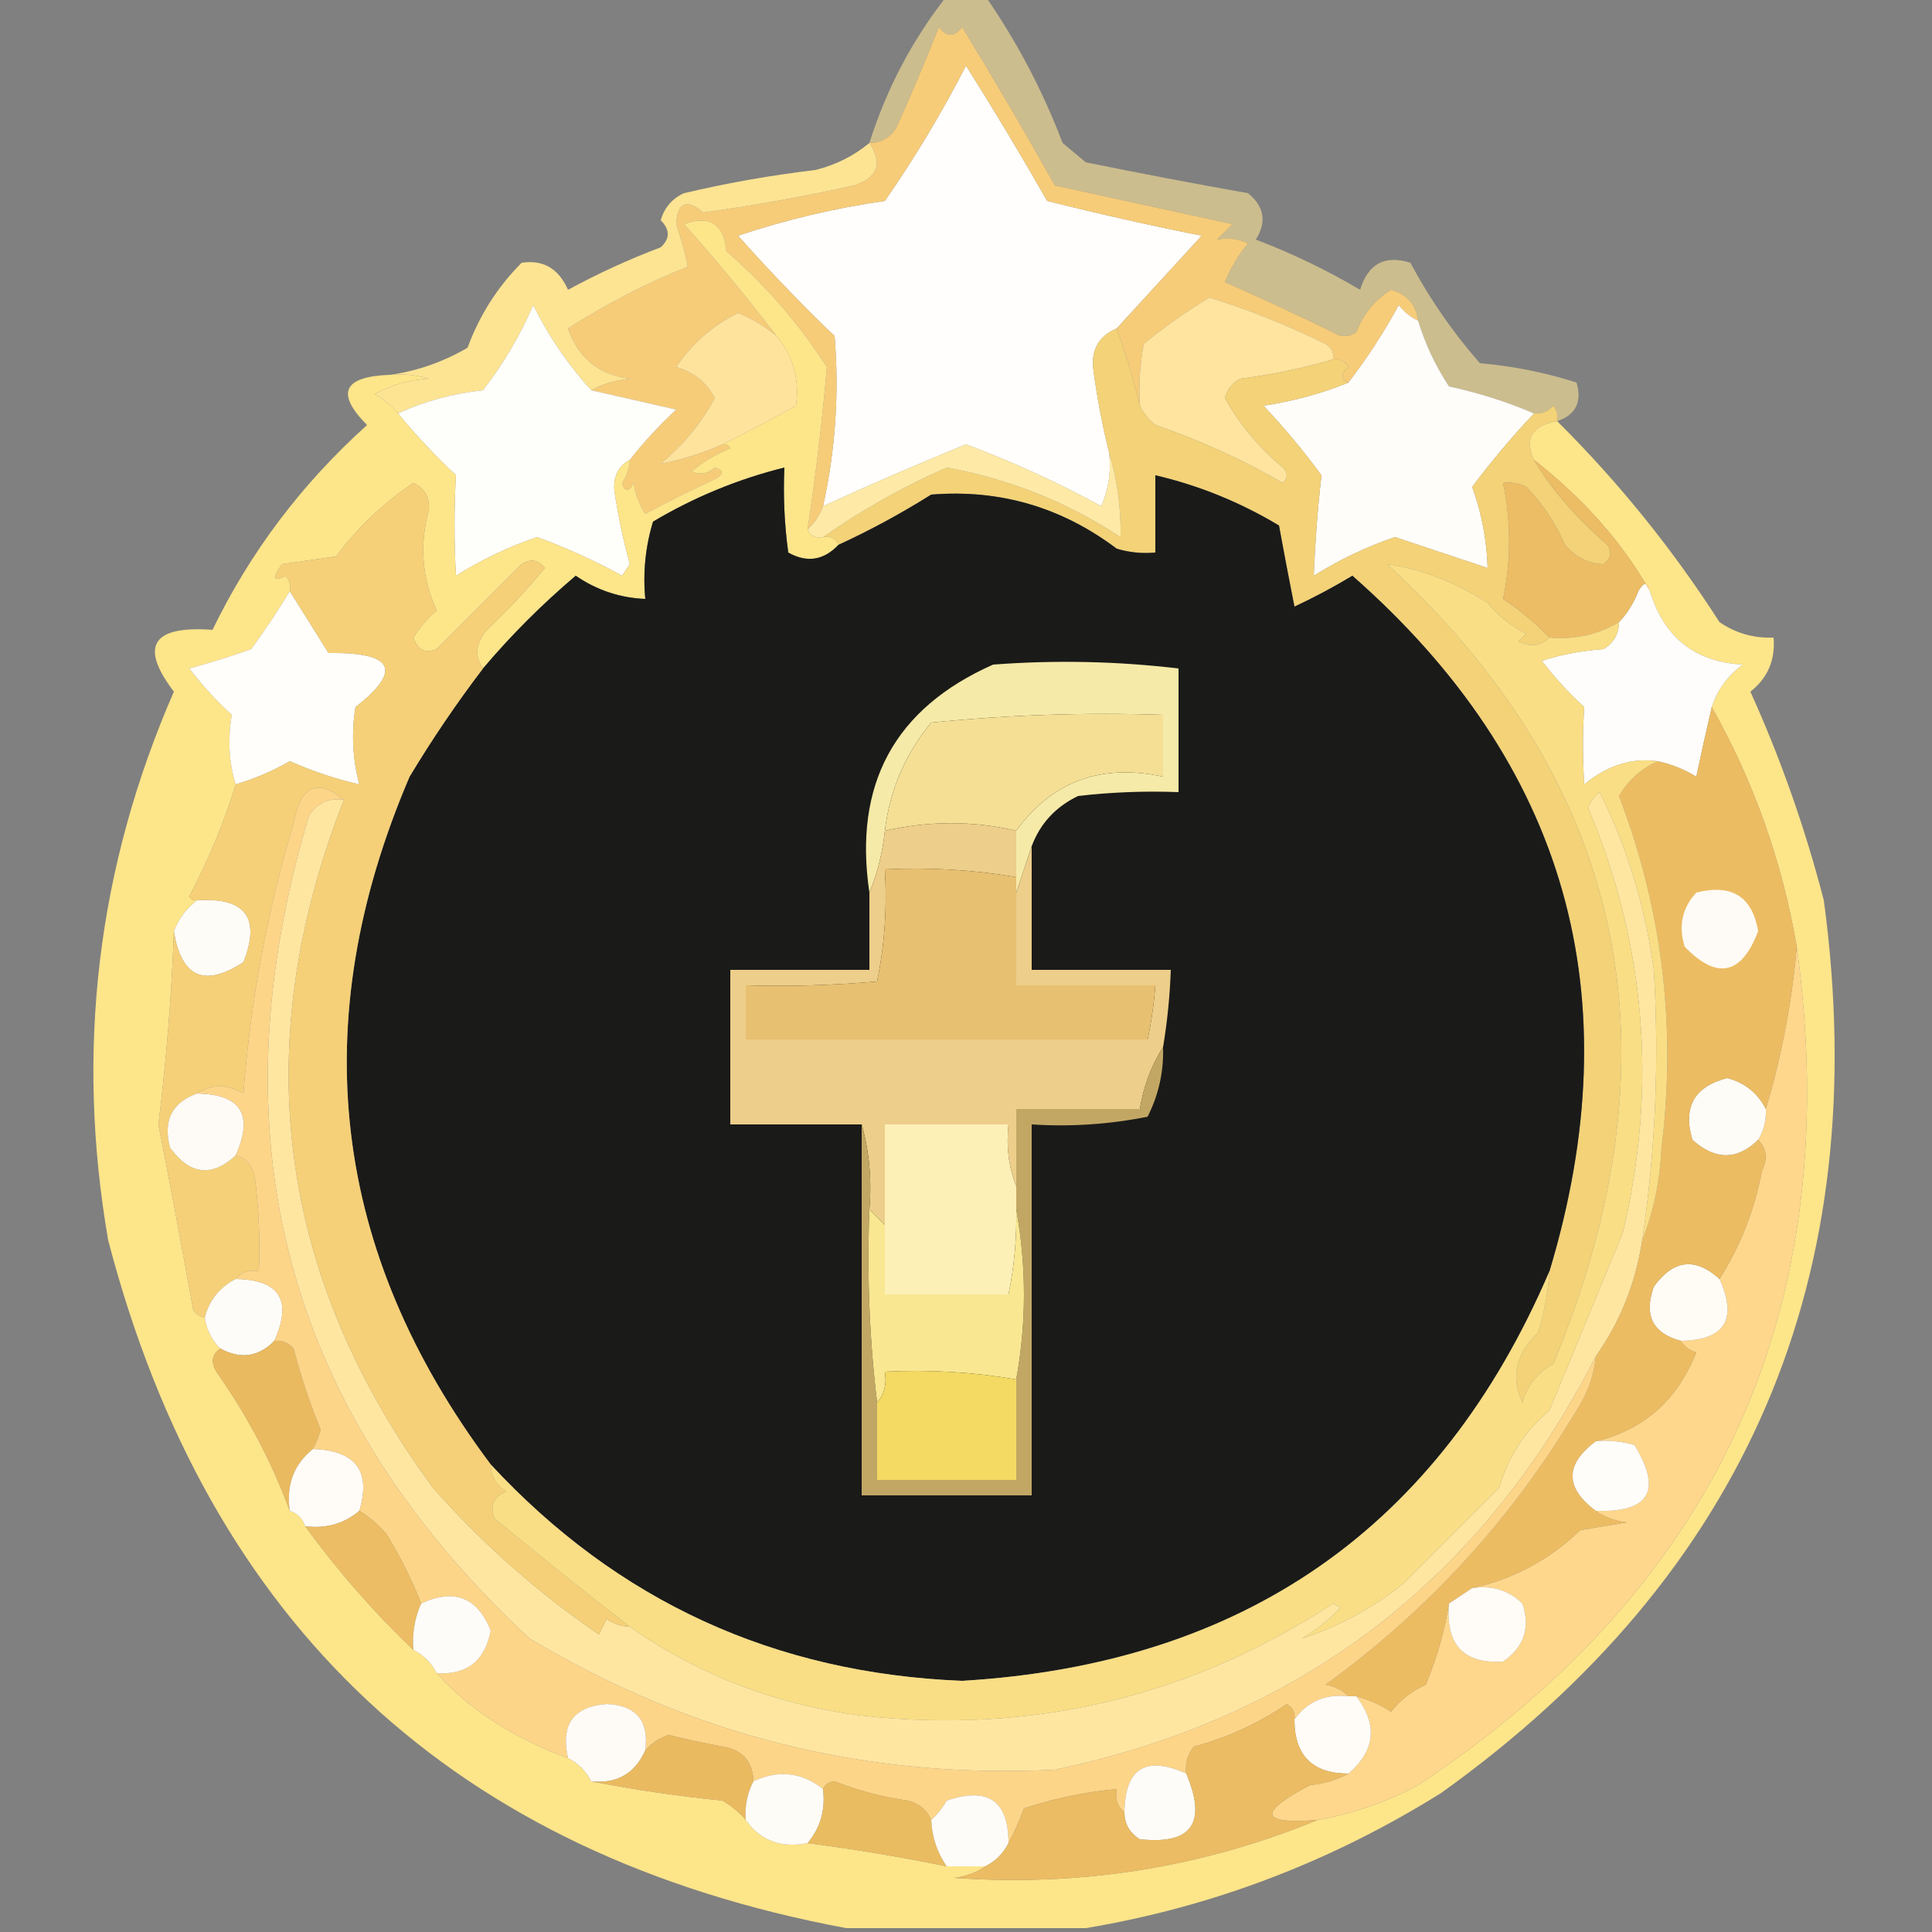 <svg xmlns="http://www.w3.org/2000/svg" xmlns:xlink="http://www.w3.org/1999/xlink" width="250px" height="250px" style="shape-rendering:geometricPrecision; text-rendering:geometricPrecision; image-rendering:optimizeQuality; fill-rule:evenodd; clip-rule:evenodd"><rect width="100%" height="100%" fill="#808080" stroke="none"/><g><path style="opacity:1" fill="#fffefc" d="M 144.5,42.5 C 142.124,43.512 141.124,45.345 141.5,48C 141.978,51.555 142.645,55.055 143.5,58.5C 143.808,60.924 143.474,63.257 142.5,65.5C 136.803,62.399 130.969,59.732 125,57.5C 118.725,60.058 112.558,62.724 106.5,65.5C 108.104,58.248 108.604,50.914 108,43.5C 103.651,39.318 99.485,34.985 95.5,30.5C 101.672,28.434 108.006,26.934 114.5,26C 118.377,20.415 121.877,14.582 125,8.5C 128.613,14.218 132.113,20.051 135.5,26C 142.123,27.662 148.789,29.162 155.5,30.5C 151.84,34.494 148.173,38.494 144.5,42.5 Z"></path></g><g><path style="opacity:0.608" fill="#fde597" d="M 122.5,-0.5 C 124.167,-0.5 125.833,-0.5 127.5,-0.5C 131.579,5.374 134.912,11.707 137.5,18.5C 138.5,19.333 139.5,20.167 140.5,21C 147.484,22.426 154.484,23.759 161.5,25C 163.602,26.733 163.935,28.733 162.5,31C 167.19,32.785 171.69,34.952 176,37.5C 177.029,34.125 179.196,32.958 182.5,34C 185.011,38.695 188.011,43.028 191.5,47C 195.796,47.374 199.963,48.207 204,49.5C 204.741,52.019 203.908,53.685 201.5,54.5C 201.631,53.761 201.464,53.094 201,52.5C 200.329,53.252 199.496,53.586 198.5,53.5C 195.055,52.013 191.388,50.846 187.5,50C 185.754,47.341 184.42,44.508 183.5,41.5C 183.24,39.405 182.074,38.072 180,37.5C 177.929,38.775 176.429,40.609 175.5,43C 174.5,43.667 173.5,43.667 172.5,43C 167.866,40.734 163.199,38.568 158.5,36.5C 159.248,34.667 160.248,33.001 161.5,31.5C 160.284,30.904 158.951,30.737 157.5,31C 158.167,30.333 158.833,29.667 159.5,29C 151.813,27.324 144.147,25.657 136.5,24C 132.626,17.084 128.626,10.251 124.5,3.5C 123.5,4.833 122.5,4.833 121.5,3.5C 119.776,7.828 117.942,12.162 116,16.5C 115.184,17.823 114.017,18.489 112.5,18.5C 114.708,11.518 118.041,5.184 122.5,-0.5 Z"></path></g><g><path style="opacity:1" fill="#f6cc79" d="M 183.5,41.5 C 182.542,41.047 181.708,40.38 181,39.5C 179.058,43.069 176.892,46.402 174.5,49.5C 173.45,49.095 173.45,48.429 174.5,47.5C 174.043,46.703 173.376,46.369 172.5,46.5C 172.631,45.624 172.298,44.957 171.5,44.5C 166.654,42.107 161.654,40.107 156.5,38.5C 153.553,40.271 150.719,42.271 148,44.5C 147.503,47.146 147.336,49.813 147.5,52.5C 146.716,49.205 145.716,45.871 144.5,42.5C 148.173,38.494 151.84,34.494 155.5,30.5C 148.789,29.162 142.123,27.662 135.5,26C 132.113,20.051 128.613,14.218 125,8.5C 121.877,14.582 118.377,20.415 114.5,26C 108.006,26.934 101.672,28.434 95.5,30.5C 99.485,34.985 103.651,39.318 108,43.5C 108.604,50.914 108.104,58.248 106.5,65.5C 106.068,66.71 105.401,67.71 104.5,68.5C 105.56,61.484 106.393,54.484 107,47.5C 103.414,41.909 99.08,36.909 94,32.5C 93.671,28.96 91.838,27.794 88.5,29C 92.735,33.726 96.735,38.559 100.5,43.5C 99.027,42.26 97.36,41.26 95.5,40.5C 92.216,42.117 89.549,44.45 87.5,47.5C 89.737,48.132 91.403,49.465 92.5,51.5C 90.733,54.77 88.4,57.603 85.5,60C 88.18,59.509 90.847,58.676 93.5,57.5C 93.938,57.435 94.272,57.601 94.5,58C 92.668,58.748 91.001,59.748 89.5,61C 90.549,61.492 91.549,61.326 92.5,60.5C 93.696,60.846 93.696,61.346 92.5,62C 89.456,63.404 86.456,64.904 83.5,66.5C 82.719,65.271 82.219,63.938 82,62.5C 81.346,63.696 80.846,63.696 80.5,62.5C 81.127,61.583 81.461,60.583 81.5,59.5C 83.294,57.203 85.294,55.037 87.5,53C 83.792,52.162 80.125,51.329 76.5,50.5C 77.952,49.698 79.618,49.198 81.5,49C 77.509,48.513 74.842,46.346 73.5,42.5C 78.392,39.365 83.558,36.698 89,34.5C 88.656,32.742 88.156,30.909 87.5,29C 87.67,26.169 88.837,25.669 91,27.5C 97.543,26.604 104.042,25.437 110.5,24C 113.581,23.009 114.248,21.176 112.5,18.5C 114.017,18.489 115.184,17.823 116,16.5C 117.942,12.162 119.776,7.828 121.5,3.5C 122.5,4.833 123.5,4.833 124.5,3.5C 128.626,10.251 132.626,17.084 136.5,24C 144.147,25.657 151.813,27.324 159.5,29C 158.833,29.667 158.167,30.333 157.5,31C 158.951,30.737 160.284,30.904 161.5,31.5C 160.248,33.001 159.248,34.667 158.5,36.5C 163.199,38.568 167.866,40.734 172.5,43C 173.5,43.667 174.5,43.667 175.5,43C 176.429,40.609 177.929,38.775 180,37.5C 182.074,38.072 183.24,39.405 183.5,41.5 Z"></path></g><g><path style="opacity:1" fill="#fce493" d="M 112.5,18.5 C 114.248,21.176 113.581,23.009 110.5,24C 104.042,25.437 97.543,26.604 91,27.5C 88.837,25.669 87.67,26.169 87.5,29C 88.156,30.909 88.656,32.742 89,34.5C 83.558,36.698 78.392,39.365 73.5,42.5C 74.842,46.346 77.509,48.513 81.5,49C 79.618,49.198 77.952,49.698 76.5,50.5C 73.528,47.246 71.028,43.58 69,39.5C 67.298,43.438 65.131,47.104 62.5,50.5C 58.549,50.934 54.882,51.934 51.5,53.5C 50.691,52.531 49.691,51.698 48.5,51C 50.623,49.806 52.957,49.14 55.5,49C 53.866,48.507 52.199,48.34 50.5,48.5C 53.986,48.011 57.319,46.844 60.5,45C 62.047,40.796 64.38,37.129 67.5,34C 70.284,33.583 72.284,34.749 73.5,37.5C 77.381,35.393 81.381,33.559 85.5,32C 86.711,30.887 86.711,29.72 85.5,28.5C 85.968,26.866 86.968,25.7 88.5,25C 94.107,23.677 99.774,22.677 105.5,22C 108.139,21.347 110.473,20.18 112.5,18.5 Z"></path></g><g><path style="opacity:1" fill="#fefdfa" d="M 183.5,41.5 C 184.42,44.508 185.754,47.341 187.5,50C 191.388,50.846 195.055,52.013 198.5,53.5C 195.655,56.512 192.988,59.679 190.5,63C 191.726,66.402 192.393,69.902 192.5,73.5C 188.511,72.174 184.511,70.841 180.5,69.5C 176.854,70.738 173.354,72.405 170,74.5C 170.175,70.143 170.508,65.809 171,61.5C 168.688,58.354 166.188,55.354 163.5,52.5C 167.408,51.904 171.074,50.904 174.5,49.5C 176.892,46.402 179.058,43.069 181,39.5C 181.708,40.38 182.542,41.047 183.5,41.5 Z"></path></g><g><path style="opacity:1" fill="#fefefb" d="M 76.5,50.5 C 80.125,51.329 83.792,52.162 87.5,53C 85.294,55.037 83.294,57.203 81.5,59.5C 80.007,60.312 79.34,61.645 79.5,63.5C 79.975,66.71 80.642,69.876 81.5,73C 81.167,73.5 80.833,74 80.5,74.5C 76.901,72.531 73.234,70.865 69.5,69.5C 65.855,70.738 62.355,72.405 59,74.5C 58.755,70.147 58.755,65.813 59,61.5C 56.323,58.99 53.823,56.323 51.5,53.5C 54.882,51.934 58.549,50.934 62.5,50.5C 65.131,47.104 67.298,43.438 69,39.5C 71.028,43.58 73.528,47.246 76.5,50.5 Z"></path></g><g><path style="opacity:1" fill="#fee39d" d="M 100.5,43.5 C 102.652,46.124 103.485,49.124 103,52.5C 99.826,54.271 96.66,55.938 93.5,57.5C 90.847,58.676 88.18,59.509 85.5,60C 88.4,57.603 90.733,54.77 92.5,51.5C 91.403,49.465 89.737,48.132 87.5,47.5C 89.549,44.45 92.216,42.117 95.5,40.5C 97.36,41.26 99.027,42.26 100.5,43.5 Z"></path></g><g><path style="opacity:1" fill="#fee49e" d="M 172.5,46.5 C 168.606,47.646 164.606,48.479 160.5,49C 159.484,49.519 158.818,50.353 158.5,51.5C 160.403,54.911 162.903,57.911 166,60.5C 166.667,61.167 166.667,61.833 166,62.5C 160.786,59.48 155.286,56.98 149.5,55C 148.619,54.292 147.953,53.458 147.5,52.5C 147.336,49.813 147.503,47.146 148,44.5C 150.719,42.271 153.553,40.271 156.5,38.5C 161.654,40.107 166.654,42.107 171.5,44.5C 172.298,44.957 172.631,45.624 172.5,46.5 Z"></path></g><g><path style="opacity:1" fill="#f3d278" d="M 144.5,42.5 C 145.716,45.871 146.716,49.205 147.5,52.5C 147.953,53.458 148.619,54.292 149.5,55C 155.286,56.98 160.786,59.48 166,62.5C 166.667,61.833 166.667,61.167 166,60.5C 162.903,57.911 160.403,54.911 158.5,51.5C 158.818,50.353 159.484,49.519 160.5,49C 164.606,48.479 168.606,47.646 172.5,46.5C 173.376,46.369 174.043,46.703 174.5,47.5C 173.45,48.429 173.45,49.095 174.5,49.5C 171.074,50.904 167.408,51.904 163.5,52.5C 166.188,55.354 168.688,58.354 171,61.5C 170.508,65.809 170.175,70.143 170,74.5C 173.354,72.405 176.854,70.738 180.5,69.5C 184.511,70.841 188.511,72.174 192.5,73.5C 192.393,69.902 191.726,66.402 190.5,63C 192.988,59.679 195.655,56.512 198.5,53.5C 199.496,53.586 200.329,53.252 201,52.5C 201.464,53.094 201.631,53.761 201.5,54.5C 198.227,55.062 197.227,56.729 198.5,59.5C 200.72,63.278 203.887,66.944 208,70.5C 208.617,71.449 208.451,72.282 207.5,73C 205.583,72.972 203.916,72.139 202.5,70.5C 201.288,67.698 199.621,65.198 197.5,63C 196.552,62.517 195.552,62.35 194.5,62.5C 195.544,67.531 195.544,72.531 194.5,77.5C 196.717,78.974 198.717,80.64 200.5,82.5C 199.399,83.598 198.066,83.765 196.5,83C 196.833,82.667 197.167,82.333 197.5,82C 195.545,81.047 193.878,79.713 192.5,78C 188.075,75.234 183.742,73.568 179.5,73C 210.59,101.635 217.757,136.135 201,176.5C 198.957,177.579 197.624,179.246 197,181.5C 195.451,178.188 196.117,175.188 199,172.5C 199.822,169.883 200.322,167.216 200.5,164.5C 211.221,128.884 202.721,98.884 175,74.5C 172.579,75.961 170.079,77.294 167.5,78.5C 166.8,74.959 166.133,71.459 165.5,68C 160.475,64.984 155.142,62.818 149.5,61.5C 149.5,64.833 149.5,68.167 149.5,71.5C 147.801,71.66 146.134,71.493 144.5,71C 137.366,65.621 129.366,63.288 120.5,64C 116.601,66.448 112.601,68.615 108.5,70.5C 108.158,69.662 107.492,69.328 106.5,69.5C 111.484,66.004 116.818,63.005 122.5,60.5C 130.605,61.969 138.105,64.969 145,69.5C 145.064,65.674 144.564,62.008 143.5,58.5C 142.645,55.055 141.978,51.555 141.5,48C 141.124,45.345 142.124,43.512 144.5,42.5 Z"></path></g><g><path style="opacity:0.999" fill="#fde58a" d="M 104.5,68.5 C 104.842,69.338 105.508,69.672 106.5,69.5C 107.492,69.328 108.158,69.662 108.5,70.5C 106.581,72.522 104.414,72.856 102,71.5C 101.501,67.848 101.335,64.182 101.5,60.5C 95.523,61.986 89.856,64.319 84.5,67.5C 83.513,70.768 83.18,74.102 83.5,77.5C 80.234,77.371 77.234,76.371 74.5,74.5C 70.146,78.188 66.146,82.188 62.5,86.5C 61.379,84.911 61.546,83.244 63,81.5C 65.655,79.01 68.155,76.344 70.5,73.5C 69.635,72.417 68.635,72.251 67.5,73C 63.833,76.667 60.167,80.333 56.5,84C 55.035,84.601 54.035,84.101 53.5,82.5C 54.313,81.186 55.313,80.019 56.5,79C 54.592,74.792 54.259,70.459 55.5,66C 55.612,64.338 54.946,63.171 53.5,62.5C 49.623,65.076 46.289,68.242 43.5,72C 41.167,72.333 38.833,72.667 36.5,73C 35.167,74.84 35.334,75.34 37,74.5C 37.464,75.094 37.631,75.761 37.5,76.5C 35.981,79.02 34.314,81.52 32.5,84C 29.879,84.939 27.212,85.772 24.5,86.5C 26.149,88.65 27.982,90.65 30,92.5C 29.453,95.646 29.619,98.646 30.5,101.5C 29.064,106.252 27.064,111.085 24.5,116C 24.728,116.399 25.062,116.565 25.5,116.5C 24.147,117.526 23.147,118.859 22.5,120.5C 22.218,128.632 21.551,136.965 20.5,145.5C 22.063,153.484 23.563,161.484 25,169.5C 25.383,170.056 25.883,170.389 26.5,170.5C 26.733,172.062 27.399,173.395 28.5,174.5C 27.427,175.251 27.26,176.251 28,177.5C 31.995,183.161 35.162,189.161 37.5,195.5C 38.5,195.833 39.167,196.5 39.5,197.5C 43.715,203.289 48.382,208.622 53.5,213.5C 54.833,214.167 55.833,215.167 56.5,216.5C 60.698,221.185 66.365,224.852 73.5,227.5C 74.833,228.167 75.833,229.167 76.5,230.5C 81.986,231.578 87.652,232.411 93.5,233C 94.691,233.698 95.691,234.531 96.5,235.5C 98.391,238.172 101.058,239.172 104.5,238.5C 110.54,239.285 116.54,240.285 122.5,241.5C 124.167,241.5 125.833,241.5 127.5,241.5C 126.391,242.29 125.058,242.79 123.5,243C 139.866,244.156 155.532,241.656 170.5,235.5C 175.094,234.691 179.427,233.191 183.5,231C 222.514,205.135 238.847,168.968 232.5,122.5C 230.597,111.453 226.931,101.12 221.5,91.5C 222.203,89.284 223.536,87.451 225.5,86C 219.324,85.665 215.324,82.498 213.5,76.5C 209.964,70.249 204.964,64.583 198.5,59.5C 197.227,56.729 198.227,55.062 201.5,54.5C 209.451,62.404 216.451,71.071 222.5,80.5C 224.608,81.944 226.941,82.61 229.5,82.5C 229.738,85.408 228.738,87.742 226.5,89.5C 230.424,98.177 233.591,107.177 236,116.5C 242.567,165.156 226.067,203.656 186.5,232C 172.225,240.92 156.892,246.754 140.5,249.5C 130.167,249.5 119.833,249.5 109.5,249.5C 58.867,240.034 27.033,210.367 14,160.5C 9.746,135.9 12.58,112.233 22.5,89.5C 18.013,83.6 19.68,80.933 27.5,81.5C 32.381,71.434 39.048,62.601 47.5,55C 43.401,50.88 44.401,48.714 50.5,48.5C 52.199,48.34 53.866,48.507 55.5,49C 52.957,49.14 50.623,49.806 48.5,51C 49.691,51.698 50.691,52.531 51.5,53.5C 53.823,56.323 56.323,58.99 59,61.5C 58.755,65.813 58.755,70.147 59,74.5C 62.355,72.405 65.855,70.738 69.5,69.5C 73.234,70.865 76.901,72.531 80.5,74.5C 80.833,74 81.167,73.5 81.5,73C 80.642,69.876 79.975,66.71 79.5,63.5C 79.34,61.645 80.007,60.312 81.5,59.5C 81.461,60.583 81.127,61.583 80.5,62.5C 80.846,63.696 81.346,63.696 82,62.5C 82.219,63.938 82.719,65.271 83.5,66.5C 86.456,64.904 89.456,63.404 92.5,62C 93.696,61.346 93.696,60.846 92.5,60.5C 91.549,61.326 90.549,61.492 89.5,61C 91.001,59.748 92.668,58.748 94.5,58C 94.272,57.601 93.938,57.435 93.5,57.5C 96.66,55.938 99.826,54.271 103,52.5C 103.485,49.124 102.652,46.124 100.5,43.5C 96.735,38.559 92.735,33.726 88.5,29C 91.838,27.794 93.671,28.96 94,32.5C 99.08,36.909 103.414,41.909 107,47.5C 106.393,54.484 105.56,61.484 104.5,68.5 Z"></path></g><g><path style="opacity:1" fill="#fee6a1" d="M 212.5,160.5 C 211.662,166.022 209.662,171.022 206.5,175.5C 191.698,204.466 168.364,222.299 136.5,229C 112.093,230.232 89.426,224.565 68.5,212C 36.964,182.706 27.463,147.206 40,105.5C 41.049,103.893 42.549,103.227 44.5,103.5C 32.03,135.333 35.863,165 56,192.5C 62.424,199.763 69.591,206.096 77.5,211.5C 77.833,210.833 78.167,210.167 78.5,209.5C 79.417,210.127 80.417,210.461 81.5,210.5C 90.437,216.762 100.437,220.596 111.5,222C 133.618,224.428 153.952,219.595 172.5,207.5C 172.833,207.667 173.167,207.833 173.5,208C 172.016,209.574 170.349,210.907 168.5,212C 173.131,210.513 177.464,208.18 181.5,205C 185.667,200.833 189.833,196.667 194,192.5C 195.145,188.518 197.311,185.185 200.5,182.5C 203.659,174.846 206.826,167.18 210,159.5C 214.477,140.628 212.977,122.294 205.5,104.5C 205.808,103.692 206.308,103.025 207,102.5C 210.587,109.756 212.921,117.423 214,125.5C 214.72,137.222 214.22,148.889 212.5,160.5 Z"></path></g><g><path style="opacity:1" fill="#fffefb" d="M 37.5,76.5 C 39.142,79.103 40.808,81.769 42.5,84.5C 50.948,84.374 52.115,86.707 46,91.5C 45.457,94.868 45.624,98.201 46.5,101.5C 43.422,100.798 40.422,99.798 37.5,98.5C 35.297,99.767 32.963,100.767 30.5,101.5C 29.619,98.646 29.453,95.646 30,92.5C 27.982,90.65 26.149,88.65 24.5,86.5C 27.212,85.772 29.879,84.939 32.5,84C 34.314,81.52 35.981,79.02 37.5,76.5 Z"></path></g><g><path style="opacity:1" fill="#fefdfb" d="M 213.5,76.5 C 215.324,82.498 219.324,85.665 225.5,86C 223.536,87.451 222.203,89.284 221.5,91.5C 220.834,94.358 220.167,97.358 219.5,100.5C 217.925,99.543 216.258,98.877 214.5,98.5C 211.175,98.03 208.008,99.03 205,101.5C 204.785,98.144 204.785,94.811 205,91.5C 202.982,89.65 201.149,87.65 199.5,85.5C 202.107,84.682 204.774,84.182 207.5,84C 208.823,83.184 209.489,82.017 209.5,80.5C 210.558,79.4 211.392,78.066 212,76.5C 212.69,75.262 213.19,75.262 213.5,76.5 Z"></path></g><g><path style="opacity:1" fill="#ecbd65" d="M 198.5,59.5 C 204.964,64.583 209.964,70.249 213.5,76.5C 213.19,75.262 212.69,75.262 212,76.5C 211.392,78.066 210.558,79.4 209.5,80.5C 206.785,82.123 203.785,82.79 200.5,82.5C 198.717,80.64 196.717,78.974 194.5,77.5C 195.544,72.531 195.544,67.531 194.5,62.5C 195.552,62.35 196.552,62.517 197.5,63C 199.621,65.198 201.288,67.698 202.5,70.5C 203.916,72.139 205.583,72.972 207.5,73C 208.451,72.282 208.617,71.449 208,70.5C 203.887,66.944 200.72,63.278 198.5,59.5 Z"></path></g><g><path style="opacity:1" fill="#1a1a19" d="M 108.5,70.5 C 112.601,68.615 116.601,66.448 120.5,64C 129.366,63.288 137.366,65.621 144.5,71C 146.134,71.493 147.801,71.66 149.5,71.5C 149.5,68.167 149.5,64.833 149.5,61.5C 155.142,62.818 160.475,64.984 165.5,68C 166.133,71.459 166.8,74.959 167.5,78.5C 170.079,77.294 172.579,75.961 175,74.5C 202.721,98.884 211.221,128.884 200.5,164.5C 186.281,197.668 160.947,215.334 124.5,217.5C 100.233,216.53 79.9,207.197 63.5,189.5C 42.878,161.969 39.378,132.303 53,100.5C 55.929,95.632 59.096,90.965 62.5,86.5C 66.146,82.188 70.146,78.188 74.5,74.5C 77.234,76.371 80.234,77.371 83.5,77.5C 83.18,74.102 83.513,70.768 84.5,67.5C 89.856,64.319 95.523,61.986 101.5,60.5C 101.335,64.182 101.501,67.848 102,71.5C 104.414,72.856 106.581,72.522 108.5,70.5 Z"></path></g><g><path style="opacity:1" fill="#f6eaa8" d="M 133.5,109.5 C 132.833,111.5 132.167,113.5 131.5,115.5C 131.5,114.833 131.5,114.167 131.5,113.5C 131.5,111.5 131.5,109.5 131.5,107.5C 136.152,101.1 142.485,98.767 150.5,100.5C 150.5,97.833 150.5,95.167 150.5,92.5C 140.478,92.168 130.478,92.501 120.5,93.5C 117.14,97.578 115.14,102.244 114.5,107.5C 114.198,110.373 113.531,113.039 112.5,115.5C 110.416,101.493 115.749,91.66 128.5,86C 136.519,85.39 144.519,85.557 152.5,86.5C 152.5,91.833 152.5,97.167 152.5,102.5C 148.154,102.334 143.821,102.501 139.5,103C 136.591,104.406 134.591,106.572 133.5,109.5 Z"></path></g><g><path style="opacity:1" fill="#f4df95" d="M 131.5,107.5 C 125.933,106.196 120.266,106.196 114.5,107.5C 115.14,102.244 117.14,97.578 120.5,93.5C 130.478,92.501 140.478,92.168 150.5,92.5C 150.5,95.167 150.5,97.833 150.5,100.5C 142.485,98.767 136.152,101.1 131.5,107.5 Z"></path></g><g><path style="opacity:1" fill="#feeaa6" d="M 143.5,58.5 C 144.564,62.008 145.064,65.674 145,69.5C 138.105,64.969 130.605,61.969 122.5,60.5C 116.818,63.005 111.484,66.004 106.5,69.5C 105.508,69.672 104.842,69.338 104.5,68.5C 105.401,67.71 106.068,66.71 106.5,65.5C 112.558,62.724 118.725,60.058 125,57.5C 130.969,59.732 136.803,62.399 142.5,65.5C 143.474,63.257 143.808,60.924 143.5,58.5 Z"></path></g><g><path style="opacity:1" fill="#fefcf7" d="M 25.5,116.5 C 31.768,116.092 33.768,118.759 31.5,124.5C 26.45,127.808 23.45,126.475 22.5,120.5C 23.147,118.859 24.147,117.526 25.5,116.5 Z"></path></g><g><path style="opacity:1" fill="#f5d078" d="M 62.5,86.5 C 59.096,90.965 55.929,95.632 53,100.5C 39.378,132.303 42.878,161.969 63.5,189.5C 63.511,191.017 64.177,192.184 65.5,193C 63.842,193.725 63.342,194.892 64,196.5C 69.812,201.306 75.645,205.973 81.5,210.5C 80.417,210.461 79.417,210.127 78.5,209.5C 78.167,210.167 77.833,210.833 77.5,211.5C 69.591,206.096 62.424,199.763 56,192.5C 35.863,165 32.03,135.333 44.5,103.5C 41.064,100.67 38.897,101.67 38,106.5C 34.582,117.925 32.415,129.592 31.5,141.5C 29.357,140.246 27.357,140.246 25.5,141.5C 22.246,142.673 21.08,145.006 22,148.5C 24.577,152.029 27.41,152.363 30.5,149.5C 31.931,149.881 32.764,150.881 33,152.5C 33.499,156.486 33.666,160.486 33.5,164.5C 32.209,164.263 31.209,164.596 30.5,165.5C 28.413,166.585 27.08,168.251 26.5,170.5C 25.883,170.389 25.383,170.056 25,169.5C 23.563,161.484 22.063,153.484 20.5,145.5C 21.551,136.965 22.218,128.632 22.5,120.5C 23.45,126.475 26.45,127.808 31.5,124.5C 33.768,118.759 31.768,116.092 25.5,116.5C 25.062,116.565 24.728,116.399 24.5,116C 27.064,111.085 29.064,106.252 30.5,101.5C 32.963,100.767 35.297,99.767 37.5,98.5C 40.422,99.798 43.422,100.798 46.5,101.5C 45.624,98.201 45.457,94.868 46,91.5C 52.115,86.707 50.948,84.374 42.5,84.5C 40.808,81.769 39.142,79.103 37.5,76.5C 37.631,75.761 37.464,75.094 37,74.5C 35.334,75.34 35.167,74.84 36.5,73C 38.833,72.667 41.167,72.333 43.5,72C 46.289,68.242 49.623,65.076 53.5,62.5C 54.946,63.171 55.612,64.338 55.5,66C 54.259,70.459 54.592,74.792 56.5,79C 55.313,80.019 54.313,81.186 53.5,82.5C 54.035,84.101 55.035,84.601 56.5,84C 60.167,80.333 63.833,76.667 67.5,73C 68.635,72.251 69.635,72.417 70.5,73.5C 68.155,76.344 65.655,79.01 63,81.5C 61.546,83.244 61.379,84.911 62.5,86.5 Z"></path></g><g><path style="opacity:1" fill="#fed78c" d="M 232.5,122.5 C 238.847,168.968 222.514,205.135 183.5,231C 179.427,233.191 175.094,234.691 170.5,235.5C 163.03,236.09 162.697,234.59 169.5,231C 171.382,230.802 173.048,230.302 174.5,229.5C 177.968,226.492 178.301,223.158 175.5,219.5C 177.094,219.92 178.594,220.586 180,221.5C 181.194,219.976 182.694,218.81 184.5,218C 185.941,214.534 186.941,211.034 187.5,207.5C 187.045,212.817 189.378,215.317 194.5,215C 197.207,213.136 198.041,210.636 197,207.5C 195.211,205.771 193.044,205.104 190.5,205.5C 195.793,204.351 200.46,201.851 204.5,198C 206.5,197.667 208.5,197.333 210.5,197C 208.942,196.79 207.609,196.29 206.5,195.5C 213.444,195.728 215.11,192.894 211.5,187C 209.866,186.506 208.199,186.34 206.5,186.5C 212.695,185.027 217.028,181.193 219.5,175C 218.584,174.722 217.918,174.222 217.5,173.5C 223.194,173.402 224.86,170.735 222.5,165.5C 225.191,161.278 227.024,156.612 228,151.5C 228.765,149.934 228.598,148.601 227.5,147.5C 228.234,146.292 228.567,144.959 228.5,143.5C 230.548,136.632 231.882,129.632 232.5,122.5 Z"></path></g><g><path style="opacity:1" fill="#edce8a" d="M 131.5,107.5 C 131.5,109.5 131.5,111.5 131.5,113.5C 125.925,112.548 120.259,112.214 114.5,112.5C 114.803,117.43 114.469,122.263 113.5,127C 107.843,127.499 102.176,127.666 96.5,127.5C 96.5,129.833 96.5,132.167 96.5,134.5C 113.833,134.5 131.167,134.5 148.5,134.5C 148.993,132.194 149.326,129.861 149.5,127.5C 143.5,127.5 137.5,127.5 131.5,127.5C 131.5,123.5 131.5,119.5 131.5,115.5C 132.167,113.5 132.833,111.5 133.5,109.5C 133.5,114.833 133.5,120.167 133.5,125.5C 139.5,125.5 145.5,125.5 151.5,125.5C 151.384,128.86 151.051,132.193 150.5,135.5C 148.977,137.896 147.977,140.562 147.5,143.5C 142.167,143.5 136.833,143.5 131.5,143.5C 131.5,146.833 131.5,150.167 131.5,153.5C 130.527,151.052 130.194,148.385 130.5,145.5C 125.167,145.5 119.833,145.5 114.5,145.5C 114.5,149.833 114.5,154.167 114.5,158.5C 113.833,157.833 113.167,157.167 112.5,156.5C 112.815,152.629 112.482,148.962 111.5,145.5C 105.833,145.5 100.167,145.5 94.5,145.5C 94.5,138.833 94.5,132.167 94.5,125.5C 100.5,125.5 106.5,125.5 112.5,125.5C 112.5,122.167 112.5,118.833 112.5,115.5C 113.531,113.039 114.198,110.373 114.5,107.5C 120.266,106.196 125.933,106.196 131.5,107.5 Z"></path></g><g><path style="opacity:1" fill="#e8c071" d="M 131.5,113.5 C 131.5,114.167 131.5,114.833 131.5,115.5C 131.5,119.5 131.5,123.5 131.5,127.5C 137.5,127.5 143.5,127.5 149.5,127.5C 149.326,129.861 148.993,132.194 148.5,134.5C 131.167,134.5 113.833,134.5 96.5,134.5C 96.5,132.167 96.5,129.833 96.5,127.5C 102.176,127.666 107.843,127.499 113.5,127C 114.469,122.263 114.803,117.43 114.5,112.5C 120.259,112.214 125.925,112.548 131.5,113.5 Z"></path></g><g><path style="opacity:1" fill="#fefcf6" d="M 228.5,143.5 C 228.567,144.959 228.234,146.292 227.5,147.5C 224.783,150.145 221.95,150.145 219,147.5C 217.733,143.269 219.233,140.602 223.5,139.5C 225.761,140.095 227.428,141.429 228.5,143.5 Z"></path></g><g><path style="opacity:1" fill="#fefbf6" d="M 25.5,141.5 C 31.194,141.598 32.86,144.265 30.5,149.5C 27.41,152.363 24.577,152.029 22,148.5C 21.08,145.006 22.246,142.673 25.5,141.5 Z"></path></g><g><path style="opacity:1" fill="#c2a764" d="M 150.5,135.5 C 150.6,138.667 149.933,141.667 148.5,144.5C 143.544,145.494 138.544,145.827 133.5,145.5C 133.5,161.5 133.5,177.5 133.5,193.5C 126.167,193.5 118.833,193.5 111.5,193.5C 111.5,177.5 111.5,161.5 111.5,145.5C 112.482,148.962 112.815,152.629 112.5,156.5C 112.174,165.017 112.507,173.35 113.5,181.5C 113.5,184.833 113.5,188.167 113.5,191.5C 119.5,191.5 125.5,191.5 131.5,191.5C 131.5,187.167 131.5,182.833 131.5,178.5C 132.833,171.167 132.833,163.833 131.5,156.5C 131.5,155.5 131.5,154.5 131.5,153.5C 131.5,150.167 131.5,146.833 131.5,143.5C 136.833,143.5 142.167,143.5 147.5,143.5C 147.977,140.562 148.977,137.896 150.5,135.5 Z"></path></g><g><path style="opacity:1" fill="#fdf0b6" d="M 131.5,153.5 C 131.5,154.5 131.5,155.5 131.5,156.5C 131.577,160.215 131.244,163.881 130.5,167.5C 125.167,167.5 119.833,167.5 114.5,167.5C 114.5,164.5 114.5,161.5 114.5,158.5C 114.5,154.167 114.5,149.833 114.5,145.5C 119.833,145.5 125.167,145.5 130.5,145.5C 130.194,148.385 130.527,151.052 131.5,153.5 Z"></path></g><g><path style="opacity:1" fill="#fffcf6" d="M 222.5,165.5 C 224.86,170.735 223.194,173.402 217.5,173.5C 213.854,172.538 212.687,170.205 214,166.5C 216.532,162.986 219.365,162.653 222.5,165.5 Z"></path></g><g><path style="opacity:1" fill="#fefcf8" d="M 30.5,165.5 C 36.194,165.598 37.86,168.265 35.5,173.5C 33.458,175.591 31.125,175.924 28.5,174.5C 27.399,173.395 26.733,172.062 26.5,170.5C 27.08,168.251 28.413,166.585 30.5,165.5 Z"></path></g><g><path style="opacity:1" fill="#f9e791" d="M 112.5,156.5 C 113.167,157.167 113.833,157.833 114.5,158.5C 114.5,161.5 114.5,164.5 114.5,167.5C 119.833,167.5 125.167,167.5 130.5,167.5C 131.244,163.881 131.577,160.215 131.5,156.5C 132.833,163.833 132.833,171.167 131.5,178.5C 125.925,177.548 120.259,177.214 114.5,177.5C 114.768,179.099 114.434,180.432 113.5,181.5C 112.507,173.35 112.174,165.017 112.5,156.5 Z"></path></g><g><path style="opacity:1" fill="#ecbc63" d="M 221.5,91.5 C 226.931,101.12 230.597,111.453 232.5,122.5C 231.882,129.632 230.548,136.632 228.5,143.5C 227.428,141.429 225.761,140.095 223.5,139.5C 219.233,140.602 217.733,143.269 219,147.5C 221.95,150.145 224.783,150.145 227.5,147.5C 228.598,148.601 228.765,149.934 228,151.5C 227.024,156.612 225.191,161.278 222.5,165.5C 219.365,162.653 216.532,162.986 214,166.5C 212.687,170.205 213.854,172.538 217.5,173.5C 217.918,174.222 218.584,174.722 219.5,175C 217.028,181.193 212.695,185.027 206.5,186.5C 202.5,189.5 202.5,192.5 206.5,195.5C 207.609,196.29 208.942,196.79 210.5,197C 208.5,197.333 206.5,197.667 204.5,198C 200.46,201.851 195.793,204.351 190.5,205.5C 189.5,206.167 188.5,206.833 187.5,207.5C 186.941,211.034 185.941,214.534 184.5,218C 182.694,218.81 181.194,219.976 180,221.5C 178.594,220.586 177.094,219.92 175.5,219.5C 175.167,219.5 174.833,219.5 174.5,219.5C 173.737,218.732 172.737,218.232 171.5,218C 184.744,208.421 195.577,196.587 204,182.5C 205.411,180.35 206.245,178.016 206.5,175.5C 209.662,171.022 211.662,166.022 212.5,160.5C 213.977,156.767 214.811,152.767 215,148.5C 216.936,132.841 215.103,117.674 209.5,103C 210.696,100.97 212.363,99.47 214.5,98.5C 216.258,98.877 217.925,99.543 219.5,100.5C 220.167,97.358 220.834,94.358 221.5,91.5 Z"></path></g><g><path style="opacity:1" fill="#fefbf6" d="M 219.5,115.5 C 224.083,114.343 226.75,116.01 227.5,120.5C 225.349,126.163 222.182,126.83 218,122.5C 217.167,119.829 217.667,117.496 219.5,115.5 Z"></path></g><g><path style="opacity:1" fill="#eaba60" d="M 35.5,173.5 C 36.496,173.414 37.329,173.748 38,174.5C 38.937,178.084 40.104,181.584 41.5,185C 41.257,185.902 40.923,186.735 40.5,187.5C 38.018,189.503 37.018,192.169 37.5,195.5C 35.162,189.161 31.995,183.161 28,177.5C 27.26,176.251 27.427,175.251 28.5,174.5C 31.125,175.924 33.458,175.591 35.5,173.5 Z"></path></g><g><path style="opacity:1" fill="#f9de85" d="M 200.5,82.5 C 203.785,82.79 206.785,82.123 209.5,80.5C 209.489,82.017 208.823,83.184 207.5,84C 204.774,84.182 202.107,84.682 199.5,85.5C 201.149,87.65 202.982,89.65 205,91.5C 204.785,94.811 204.785,98.144 205,101.5C 208.008,99.03 211.175,98.03 214.5,98.5C 212.363,99.47 210.696,100.97 209.5,103C 215.103,117.674 216.936,132.841 215,148.5C 214.811,152.767 213.977,156.767 212.5,160.5C 214.22,148.889 214.72,137.222 214,125.5C 212.921,117.423 210.587,109.756 207,102.5C 206.308,103.025 205.808,103.692 205.5,104.5C 212.977,122.294 214.477,140.628 210,159.5C 206.826,167.18 203.659,174.846 200.5,182.5C 197.311,185.185 195.145,188.518 194,192.5C 189.833,196.667 185.667,200.833 181.5,205C 177.464,208.18 173.131,210.513 168.5,212C 170.349,210.907 172.016,209.574 173.5,208C 173.167,207.833 172.833,207.667 172.5,207.5C 153.952,219.595 133.618,224.428 111.5,222C 100.437,220.596 90.437,216.762 81.5,210.5C 75.645,205.973 69.812,201.306 64,196.5C 63.342,194.892 63.842,193.725 65.5,193C 64.177,192.184 63.511,191.017 63.5,189.5C 79.9,207.197 100.233,216.53 124.5,217.5C 160.947,215.334 186.281,197.668 200.5,164.5C 200.322,167.216 199.822,169.883 199,172.5C 196.117,175.188 195.451,178.188 197,181.5C 197.624,179.246 198.957,177.579 201,176.5C 217.757,136.135 210.59,101.635 179.5,73C 183.742,73.568 188.075,75.234 192.5,78C 193.878,79.713 195.545,81.047 197.5,82C 197.167,82.333 196.833,82.667 196.5,83C 198.066,83.765 199.399,83.598 200.5,82.5 Z"></path></g><g><path style="opacity:1" fill="#fffdfa" d="M 206.5,186.5 C 208.199,186.34 209.866,186.506 211.5,187C 215.11,192.894 213.444,195.728 206.5,195.5C 202.5,192.5 202.5,189.5 206.5,186.5 Z"></path></g><g><path style="opacity:1" fill="#fffcf8" d="M 40.5,187.5 C 46.048,187.697 48.048,190.364 46.5,195.5C 44.562,197.163 42.228,197.829 39.5,197.5C 39.167,196.5 38.5,195.833 37.5,195.5C 37.018,192.169 38.018,189.503 40.5,187.5 Z"></path></g><g><path style="opacity:1" fill="#fdd589" d="M 44.5,103.5 C 42.549,103.227 41.049,103.893 40,105.5C 27.463,147.206 36.964,182.706 68.5,212C 89.426,224.565 112.093,230.232 136.5,229C 168.364,222.299 191.698,204.466 206.5,175.5C 206.245,178.016 205.411,180.35 204,182.5C 195.577,196.587 184.744,208.421 171.5,218C 172.737,218.232 173.737,218.732 174.5,219.5C 171.509,219.166 169.176,220.166 167.5,222.5C 167.631,221.624 167.298,220.957 166.5,220.5C 162.81,223.026 158.81,224.86 154.5,226C 153.663,227.011 153.33,228.178 153.5,229.5C 148.265,227.14 145.598,228.806 145.5,234.5C 144.596,233.791 144.263,232.791 144.5,231.5C 140.414,231.884 136.414,232.717 132.5,234C 131.901,235.622 131.234,237.122 130.5,238.5C 130.496,233.011 127.829,231.178 122.5,233C 121.934,233.995 121.267,234.828 120.5,235.5C 119.942,234.21 118.942,233.377 117.5,233C 114.233,232.547 111.066,231.713 108,230.5C 107.235,230.57 106.735,230.903 106.5,231.5C 103.737,229.319 100.737,228.985 97.5,230.5C 97.406,227.932 96.072,226.432 93.5,226C 91.153,225.564 88.819,225.064 86.5,224.5C 85.261,224.942 84.261,225.609 83.5,226.5C 83.993,222.662 82.326,220.662 78.5,220.5C 74.187,220.826 72.52,223.159 73.5,227.5C 66.365,224.852 60.698,221.185 56.5,216.5C 60.413,216.759 62.747,214.926 63.5,211C 61.772,206.683 58.772,205.516 54.5,207.5C 53.308,204.438 51.808,201.438 50,198.5C 48.961,197.29 47.794,196.29 46.5,195.5C 48.048,190.364 46.048,187.697 40.5,187.5C 40.923,186.735 41.257,185.902 41.5,185C 40.104,181.584 38.937,178.084 38,174.5C 37.329,173.748 36.496,173.414 35.5,173.5C 37.86,168.265 36.194,165.598 30.5,165.5C 31.209,164.596 32.209,164.263 33.5,164.5C 33.666,160.486 33.499,156.486 33,152.5C 32.764,150.881 31.931,149.881 30.5,149.5C 32.86,144.265 31.194,141.598 25.5,141.5C 27.357,140.246 29.357,140.246 31.5,141.5C 32.415,129.592 34.582,117.925 38,106.5C 38.897,101.67 41.064,100.67 44.5,103.5 Z"></path></g><g><path style="opacity:1" fill="#f4da63" d="M 131.5,178.5 C 131.5,182.833 131.5,187.167 131.5,191.5C 125.5,191.5 119.5,191.5 113.5,191.5C 113.5,188.167 113.5,184.833 113.5,181.5C 114.434,180.432 114.768,179.099 114.5,177.5C 120.259,177.214 125.925,177.548 131.5,178.5 Z"></path></g><g><path style="opacity:1" fill="#ecbd64" d="M 46.5,195.5 C 47.794,196.29 48.961,197.29 50,198.5C 51.808,201.438 53.308,204.438 54.5,207.5C 53.659,209.379 53.325,211.379 53.5,213.5C 48.382,208.622 43.715,203.289 39.5,197.5C 42.228,197.829 44.562,197.163 46.5,195.5 Z"></path></g><g><path style="opacity:1" fill="#fffcf7" d="M 190.5,205.5 C 193.044,205.104 195.211,205.771 197,207.5C 198.041,210.636 197.207,213.136 194.5,215C 189.378,215.317 187.045,212.817 187.5,207.5C 188.5,206.833 189.5,206.167 190.5,205.5 Z"></path></g><g><path style="opacity:1" fill="#fefcf8" d="M 56.5,216.5 C 55.833,215.167 54.833,214.167 53.5,213.5C 53.325,211.379 53.659,209.379 54.5,207.5C 58.772,205.516 61.772,206.683 63.5,211C 62.747,214.926 60.413,216.759 56.5,216.5 Z"></path></g><g><path style="opacity:1" fill="#fffcf7" d="M 174.5,219.5 C 174.833,219.5 175.167,219.5 175.5,219.5C 178.301,223.158 177.968,226.492 174.5,229.5C 169.833,229.5 167.5,227.167 167.5,222.5C 169.176,220.166 171.509,219.166 174.5,219.5 Z"></path></g><g><path style="opacity:1" fill="#fefbf6" d="M 83.5,226.5 C 82.145,229.518 79.812,230.851 76.5,230.5C 75.833,229.167 74.833,228.167 73.5,227.5C 72.52,223.159 74.187,220.826 78.5,220.5C 82.326,220.662 83.993,222.662 83.5,226.5 Z"></path></g><g><path style="opacity:1" fill="#eaba61" d="M 97.5,230.5 C 96.699,232.042 96.366,233.708 96.5,235.5C 95.691,234.531 94.691,233.698 93.5,233C 87.652,232.411 81.986,231.578 76.5,230.5C 79.812,230.851 82.145,229.518 83.5,226.5C 84.261,225.609 85.261,224.942 86.5,224.5C 88.819,225.064 91.153,225.564 93.5,226C 96.072,226.432 97.406,227.932 97.5,230.5 Z"></path></g><g><path style="opacity:1" fill="#fefcf7" d="M 106.5,231.5 C 106.834,234.188 106.168,236.521 104.5,238.5C 101.058,239.172 98.391,238.172 96.5,235.5C 96.366,233.708 96.699,232.042 97.5,230.5C 100.737,228.985 103.737,229.319 106.5,231.5 Z"></path></g><g><path style="opacity:1" fill="#fefcf8" d="M 153.5,229.5 C 156.219,235.893 154.219,238.726 147.5,238C 146.177,237.184 145.511,236.017 145.5,234.5C 145.598,228.806 148.265,227.14 153.5,229.5 Z"></path></g><g><path style="opacity:1" fill="#eabc61" d="M 120.5,235.5 C 120.604,237.703 121.27,239.703 122.5,241.5C 116.54,240.285 110.54,239.285 104.5,238.5C 106.168,236.521 106.834,234.188 106.5,231.5C 106.735,230.903 107.235,230.57 108,230.5C 111.066,231.713 114.233,232.547 117.5,233C 118.942,233.377 119.942,234.21 120.5,235.5 Z"></path></g><g><path style="opacity:1" fill="#fefcf9" d="M 130.5,238.5 C 129.833,239.833 128.833,240.833 127.5,241.5C 125.833,241.5 124.167,241.5 122.5,241.5C 121.27,239.703 120.604,237.703 120.5,235.5C 121.267,234.828 121.934,233.995 122.5,233C 127.829,231.178 130.496,233.011 130.5,238.5 Z"></path></g><g><path style="opacity:1" fill="#ebbc63" d="M 167.5,222.5 C 167.5,227.167 169.833,229.5 174.5,229.5C 173.048,230.302 171.382,230.802 169.5,231C 162.697,234.59 163.03,236.09 170.5,235.5C 155.532,241.656 139.866,244.156 123.5,243C 125.058,242.79 126.391,242.29 127.5,241.5C 128.833,240.833 129.833,239.833 130.5,238.5C 131.234,237.122 131.901,235.622 132.5,234C 136.414,232.717 140.414,231.884 144.5,231.5C 144.263,232.791 144.596,233.791 145.5,234.5C 145.511,236.017 146.177,237.184 147.5,238C 154.219,238.726 156.219,235.893 153.5,229.5C 153.33,228.178 153.663,227.011 154.5,226C 158.81,224.86 162.81,223.026 166.5,220.5C 167.298,220.957 167.631,221.624 167.5,222.5 Z"></path></g></svg>